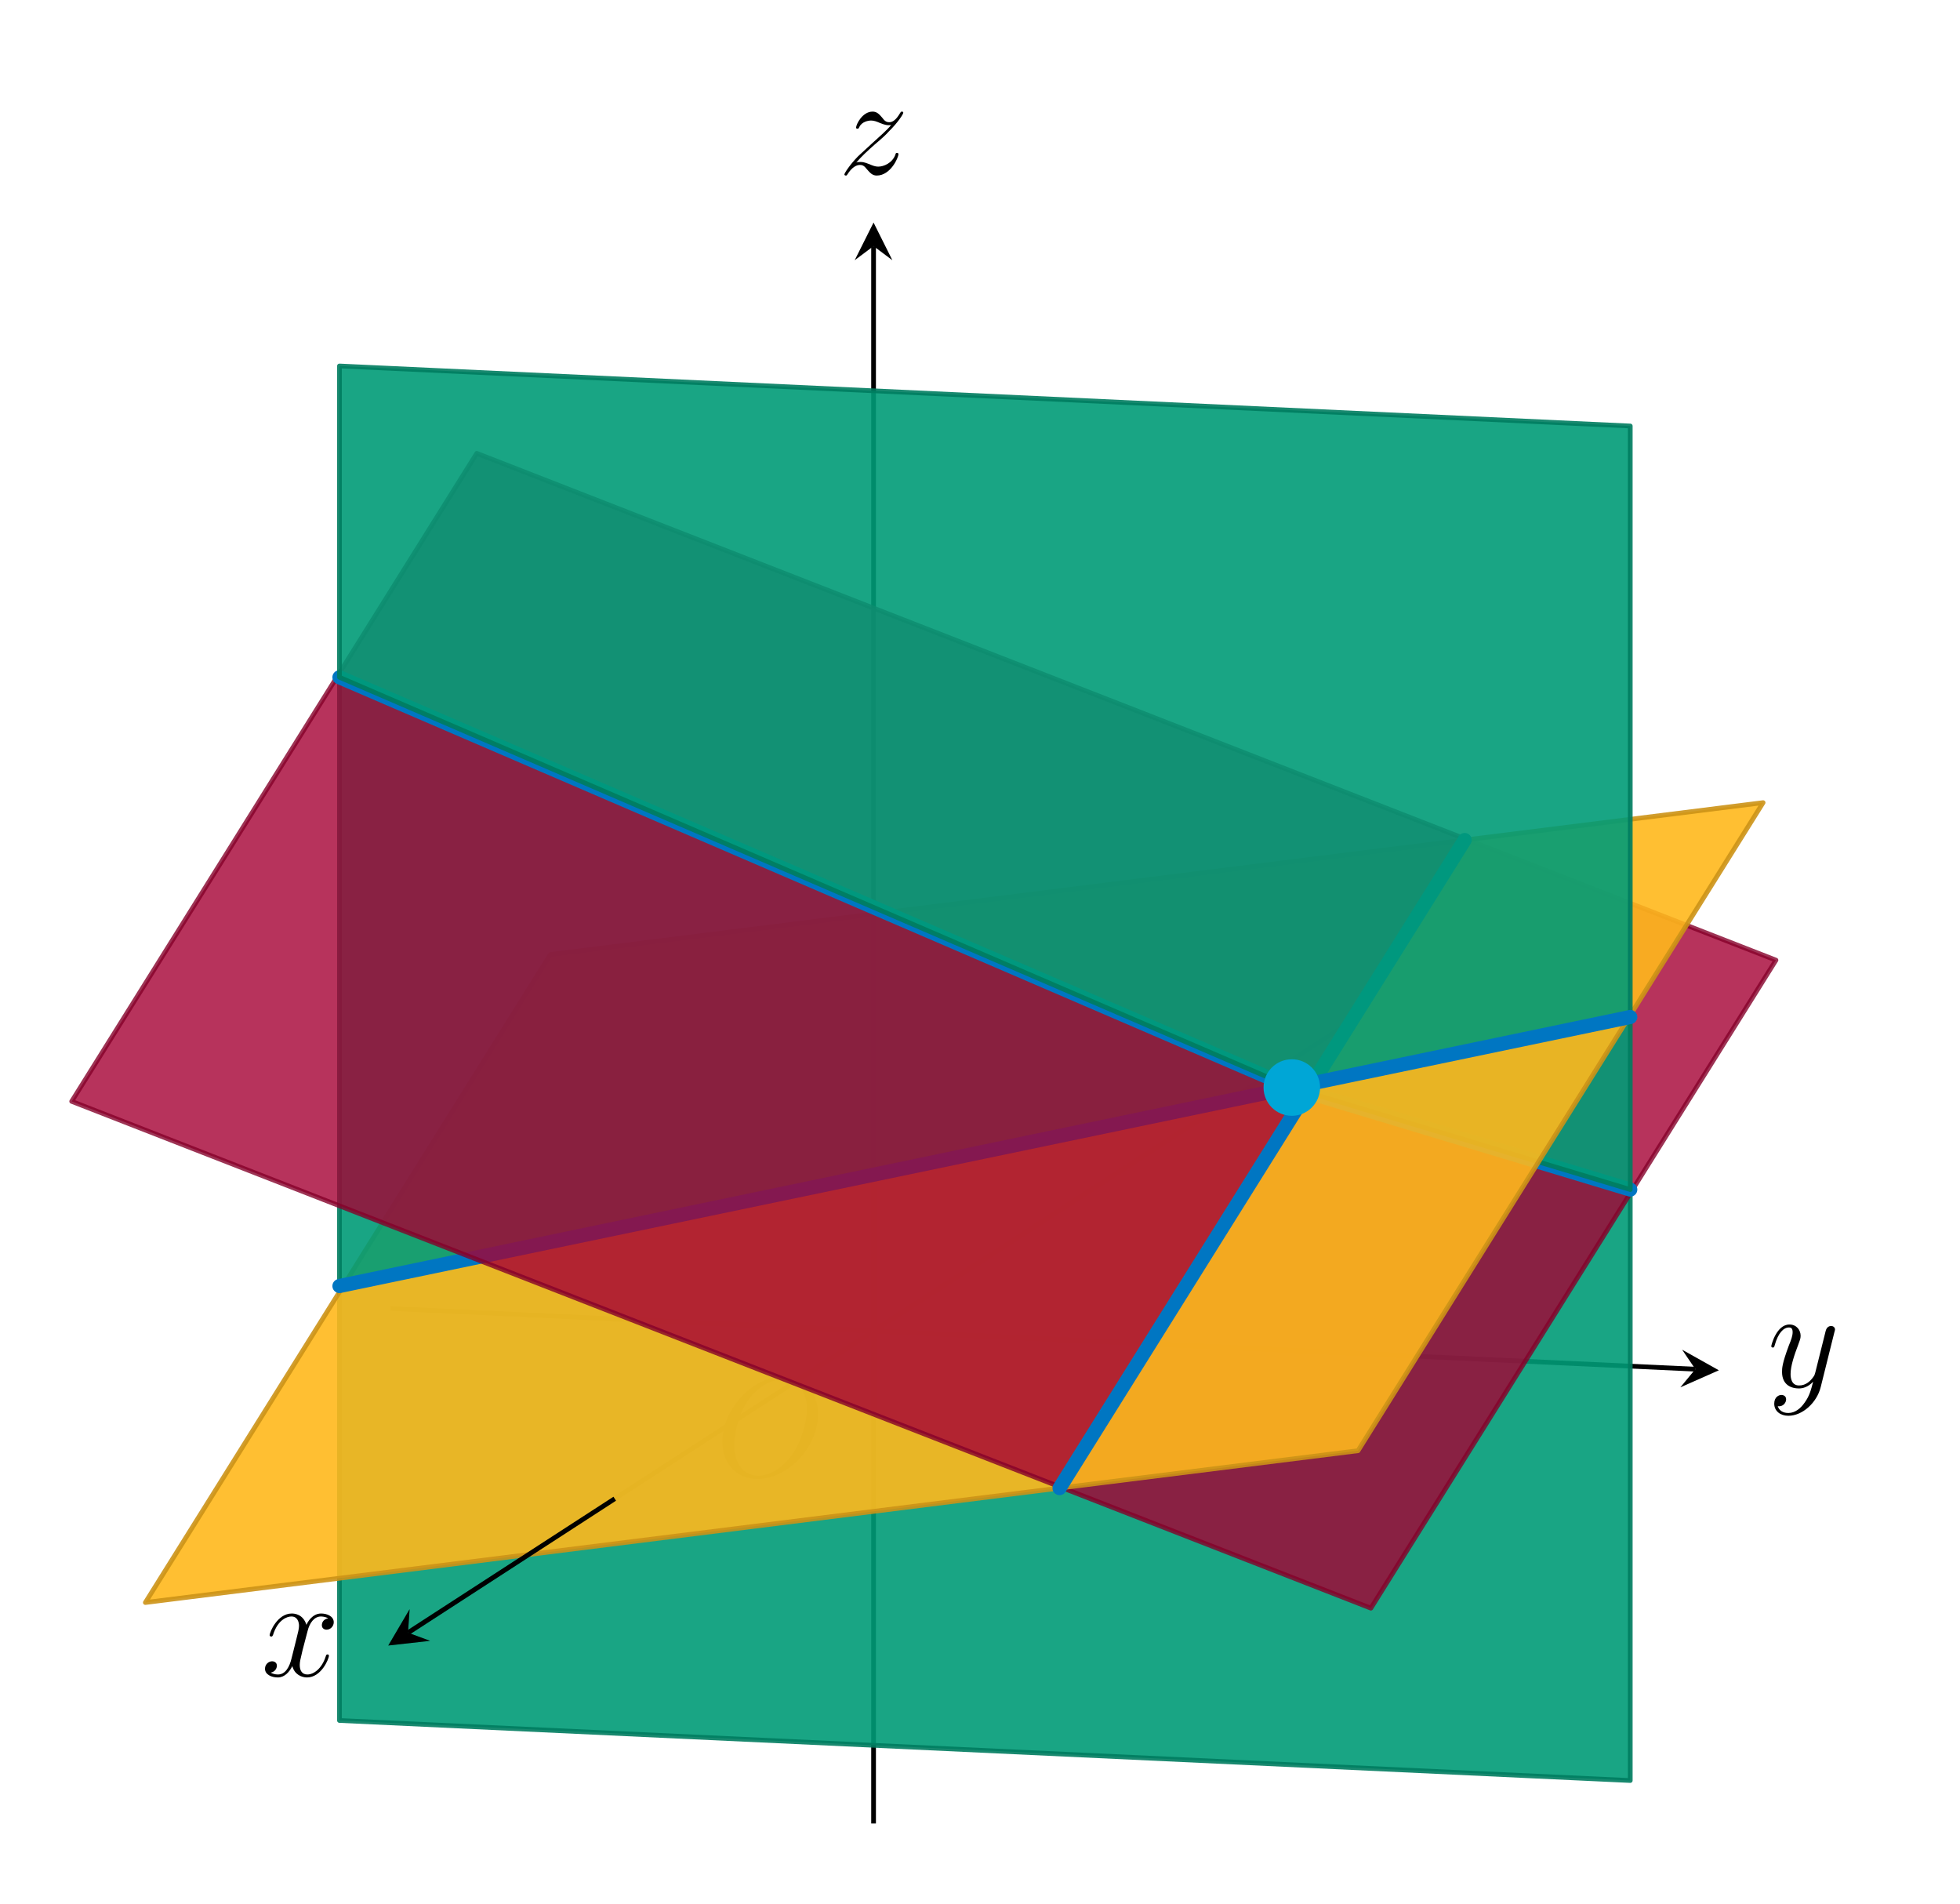 <?xml version="1.0" encoding="UTF-8"?>
<svg xmlns="http://www.w3.org/2000/svg" xmlns:xlink="http://www.w3.org/1999/xlink" width="164.798pt" height="160.059pt" viewBox="0 0 164.798 160.059" version="1.2">
<defs>
<g>
<symbol overflow="visible" id="glyph0-0">
<path style="stroke:none;" d=""/>
</symbol>
<symbol overflow="visible" id="glyph0-1">
<path style="stroke:none;" d="M 8.625 -5.203 C 8.625 -7.172 7.344 -8.375 5.688 -8.375 C 3.141 -8.375 0.578 -5.641 0.578 -2.891 C 0.578 -1.016 1.812 0.25 3.531 0.25 C 6.031 0.25 8.625 -2.359 8.625 -5.203 Z M 3.609 -0.031 C 2.625 -0.031 1.594 -0.734 1.594 -2.594 C 1.594 -3.672 1.984 -5.453 2.953 -6.641 C 3.828 -7.688 4.828 -8.109 5.625 -8.109 C 6.672 -8.109 7.688 -7.344 7.688 -5.641 C 7.688 -4.578 7.234 -2.922 6.438 -1.797 C 5.562 -0.578 4.484 -0.031 3.609 -0.031 Z M 3.609 -0.031 "/>
</symbol>
<symbol overflow="visible" id="glyph0-2">
<path style="stroke:none;" d="M 5.641 -4.844 C 5.25 -4.781 5.109 -4.5 5.109 -4.266 C 5.109 -3.984 5.344 -3.891 5.5 -3.891 C 5.859 -3.891 6.109 -4.203 6.109 -4.516 C 6.109 -5.016 5.547 -5.25 5.047 -5.25 C 4.312 -5.25 3.906 -4.531 3.812 -4.297 C 3.531 -5.203 2.797 -5.25 2.578 -5.25 C 1.375 -5.25 0.719 -3.688 0.719 -3.422 C 0.719 -3.375 0.766 -3.312 0.859 -3.312 C 0.953 -3.312 0.969 -3.391 1 -3.438 C 1.406 -4.75 2.203 -5 2.547 -5 C 3.078 -5 3.188 -4.5 3.188 -4.219 C 3.188 -3.953 3.109 -3.688 2.969 -3.109 L 2.562 -1.484 C 2.391 -0.766 2.047 -0.125 1.422 -0.125 C 1.359 -0.125 1.062 -0.125 0.812 -0.281 C 1.234 -0.359 1.328 -0.719 1.328 -0.859 C 1.328 -1.094 1.156 -1.234 0.922 -1.234 C 0.641 -1.234 0.328 -0.984 0.328 -0.609 C 0.328 -0.109 0.891 0.125 1.406 0.125 C 1.969 0.125 2.375 -0.328 2.625 -0.828 C 2.812 -0.125 3.406 0.125 3.859 0.125 C 5.062 0.125 5.703 -1.438 5.703 -1.703 C 5.703 -1.766 5.656 -1.812 5.594 -1.812 C 5.484 -1.812 5.469 -1.75 5.438 -1.656 C 5.109 -0.609 4.422 -0.125 3.891 -0.125 C 3.469 -0.125 3.25 -0.422 3.25 -0.922 C 3.25 -1.172 3.297 -1.375 3.484 -2.156 L 3.906 -3.766 C 4.078 -4.484 4.484 -5 5.031 -5 C 5.047 -5 5.391 -5 5.641 -4.844 Z M 5.641 -4.844 "/>
</symbol>
<symbol overflow="visible" id="glyph0-3">
<path style="stroke:none;" d="M 3.125 1.328 C 2.812 1.781 2.344 2.188 1.766 2.188 C 1.609 2.188 1.047 2.172 0.875 1.609 C 0.906 1.625 0.969 1.625 0.984 1.625 C 1.344 1.625 1.578 1.312 1.578 1.047 C 1.578 0.766 1.359 0.672 1.172 0.672 C 0.984 0.672 0.578 0.828 0.578 1.406 C 0.578 2.016 1.078 2.422 1.766 2.422 C 2.953 2.422 4.156 1.328 4.484 0.016 L 5.641 -4.625 C 5.656 -4.688 5.688 -4.75 5.688 -4.828 C 5.688 -5 5.547 -5.125 5.359 -5.125 C 5.25 -5.125 5 -5.078 4.906 -4.719 L 4.031 -1.219 C 3.969 -1.016 3.969 -0.984 3.875 -0.859 C 3.641 -0.516 3.25 -0.125 2.672 -0.125 C 2.016 -0.125 1.953 -0.766 1.953 -1.094 C 1.953 -1.766 2.266 -2.688 2.594 -3.547 C 2.719 -3.891 2.797 -4.062 2.797 -4.297 C 2.797 -4.797 2.438 -5.25 1.859 -5.25 C 0.766 -5.25 0.328 -3.516 0.328 -3.422 C 0.328 -3.375 0.375 -3.312 0.453 -3.312 C 0.562 -3.312 0.578 -3.359 0.625 -3.531 C 0.906 -4.531 1.359 -5 1.812 -5 C 1.922 -5 2.125 -5 2.125 -4.609 C 2.125 -4.297 2 -3.953 1.812 -3.5 C 1.234 -1.953 1.234 -1.562 1.234 -1.266 C 1.234 -0.141 2.047 0.125 2.641 0.125 C 2.984 0.125 3.406 0.016 3.828 -0.422 L 3.844 -0.422 C 3.656 0.281 3.547 0.75 3.125 1.328 Z M 3.125 1.328 "/>
</symbol>
<symbol overflow="visible" id="glyph0-4">
<path style="stroke:none;" d="M 1.516 -0.969 C 2.016 -1.547 2.438 -1.922 3.031 -2.453 C 3.75 -3.062 4.062 -3.359 4.219 -3.547 C 5.047 -4.359 5.469 -5.047 5.469 -5.156 C 5.469 -5.25 5.375 -5.25 5.344 -5.25 C 5.266 -5.25 5.25 -5.203 5.188 -5.109 C 4.891 -4.609 4.609 -4.359 4.297 -4.359 C 4.047 -4.359 3.906 -4.453 3.688 -4.75 C 3.438 -5.047 3.234 -5.25 2.891 -5.25 C 2.016 -5.25 1.5 -4.156 1.5 -3.906 C 1.5 -3.875 1.516 -3.812 1.609 -3.812 C 1.719 -3.812 1.719 -3.859 1.766 -3.938 C 1.969 -4.406 2.531 -4.5 2.766 -4.5 C 3.016 -4.5 3.25 -4.406 3.5 -4.297 C 3.953 -4.109 4.141 -4.109 4.25 -4.109 C 4.344 -4.109 4.391 -4.109 4.453 -4.125 C 4.062 -3.656 3.406 -3.094 2.875 -2.609 L 1.672 -1.5 C 0.953 -0.766 0.516 -0.062 0.516 0.031 C 0.516 0.094 0.578 0.125 0.641 0.125 C 0.719 0.125 0.719 0.109 0.812 -0.031 C 1 -0.328 1.375 -0.766 1.812 -0.766 C 2.062 -0.766 2.188 -0.688 2.422 -0.391 C 2.656 -0.125 2.859 0.125 3.234 0.125 C 4.406 0.125 5.062 -1.391 5.062 -1.672 C 5.062 -1.719 5.047 -1.781 4.938 -1.781 C 4.844 -1.781 4.828 -1.734 4.797 -1.609 C 4.531 -0.922 3.828 -0.625 3.359 -0.625 C 3.109 -0.625 2.875 -0.719 2.625 -0.828 C 2.156 -1.016 2.016 -1.016 1.859 -1.016 C 1.75 -1.016 1.609 -1.016 1.516 -0.969 Z M 1.516 -0.969 "/>
</symbol>
</g>
</defs>
<g id="surface1">
<path style="fill:none;stroke-width:0.399;stroke-linecap:butt;stroke-linejoin:miter;stroke:rgb(0%,0%,0%);stroke-opacity:1;stroke-miterlimit:10;" d="M 40.854 39.751 L -39.565 -12.362 " transform="matrix(0.994,0,0,-0.994,73.639,124.956)"/>
<path style=" stroke:none;fill-rule:nonzero;fill:rgb(0%,0%,0%);fill-opacity:1;" d="M 32.645 138.324 L 36.164 137.93 L 34.305 137.246 L 34.441 135.27 "/>
<path style="fill:none;stroke-width:0.399;stroke-linecap:butt;stroke-linejoin:miter;stroke:rgb(0%,0%,0%);stroke-opacity:1;stroke-miterlimit:10;" d="M -41.046 15.052 L 69.313 9.921 " transform="matrix(0.994,0,0,-0.994,73.639,124.956)"/>
<path style=" stroke:none;fill-rule:nonzero;fill:rgb(0%,0%,0%);fill-opacity:1;" d="M 144.523 115.188 L 141.434 113.457 L 142.547 115.094 L 141.285 116.621 "/>
<path style="fill:none;stroke-width:0.399;stroke-linecap:butt;stroke-linejoin:miter;stroke:rgb(0%,0%,0%);stroke-opacity:1;stroke-miterlimit:10;" d="M -0.19 -28.499 L -0.19 104.882 " transform="matrix(0.994,0,0,-0.994,73.639,124.956)"/>
<path style=" stroke:none;fill-rule:nonzero;fill:rgb(0%,0%,0%);fill-opacity:1;" d="M 73.449 18.707 L 71.863 21.875 L 73.449 20.688 L 75.031 21.875 "/>
<g style="fill:rgb(0%,0%,0%);fill-opacity:1;">
  <use xlink:href="#glyph0-1" x="60.155" y="124.079"/>
</g>
<path style="fill-rule:nonzero;fill:rgb(0%,60.782%,46.666%);fill-opacity:0.9;stroke-width:0.399;stroke-linecap:butt;stroke-linejoin:round;stroke:rgb(0%,48.624%,37.331%);stroke-opacity:0.9;stroke-miterlimit:1;" d="M -45.369 -19.788 L 63.817 -24.865 L 63.817 25.111 L 35.188 33.74 L -45.369 16.954 Z M -45.369 -19.788 " transform="matrix(0.994,0,0,-0.994,73.639,124.956)"/>
<path style="fill-rule:nonzero;fill:rgb(100%,72.156%,10.979%);fill-opacity:0.9;stroke-width:0.399;stroke-linecap:butt;stroke-linejoin:round;stroke:rgb(79.999%,57.724%,8.783%);stroke-opacity:0.9;stroke-miterlimit:10;" d="M -27.526 44.993 L -61.789 -9.812 L 15.542 -0.134 L 49.809 54.67 Z M -27.526 44.993 " transform="matrix(0.994,0,0,-0.994,73.639,124.956)"/>
<path style="fill-rule:nonzero;fill:rgb(0%,60.782%,46.666%);fill-opacity:0.9;stroke-width:0.399;stroke-linecap:butt;stroke-linejoin:round;stroke:rgb(0%,48.624%,37.331%);stroke-opacity:0.9;stroke-miterlimit:1;" d="M 35.188 33.74 L -45.369 16.954 L -45.369 68.434 Z M 35.188 33.74 " transform="matrix(0.994,0,0,-0.994,73.639,124.956)"/>
<path style="fill:none;stroke-width:1.196;stroke-linecap:round;stroke-linejoin:miter;stroke:rgb(0%,46.274%,76.076%);stroke-opacity:1;stroke-miterlimit:10;" d="M -45.369 16.954 L 35.188 33.74 " transform="matrix(0.994,0,0,-0.994,73.639,124.956)"/>
<path style="fill-rule:nonzero;fill:rgb(64.705%,0%,20.389%);fill-opacity:0.8;stroke-width:0.399;stroke-linecap:butt;stroke-linejoin:round;stroke:rgb(51.764%,0%,16.312%);stroke-opacity:0.8;stroke-miterlimit:10;" d="M -33.754 87.373 L -68.02 32.569 L 41.876 -10.291 L 76.142 44.513 Z M -33.754 87.373 " transform="matrix(0.994,0,0,-0.994,73.639,124.956)"/>
<path style="fill:none;stroke-width:1.196;stroke-linecap:round;stroke-linejoin:miter;stroke:rgb(0%,46.274%,76.076%);stroke-opacity:1;stroke-miterlimit:10;" d="M -45.369 68.434 L 35.188 33.74 L 63.817 25.111 " transform="matrix(0.994,0,0,-0.994,73.639,124.956)"/>
<path style="fill-rule:nonzero;fill:rgb(0%,60.782%,46.666%);fill-opacity:0.9;stroke-width:0.399;stroke-linecap:butt;stroke-linejoin:round;stroke:rgb(0%,48.624%,37.331%);stroke-opacity:0.9;stroke-miterlimit:1;" d="M 35.188 33.74 L 63.817 25.111 L 63.817 39.704 Z M 35.188 33.74 " transform="matrix(0.994,0,0,-0.994,73.639,124.956)"/>
<path style="fill-rule:nonzero;fill:rgb(100%,72.156%,10.979%);fill-opacity:0.9;stroke-width:0.399;stroke-linecap:butt;stroke-linejoin:round;stroke:rgb(79.999%,57.724%,8.783%);stroke-opacity:0.9;stroke-miterlimit:10;" d="M 49.809 54.67 L 15.542 -0.134 L 40.787 3.025 L 75.054 57.833 Z M 49.809 54.67 " transform="matrix(0.994,0,0,-0.994,73.639,124.956)"/>
<path style="fill:none;stroke-width:1.196;stroke-linecap:round;stroke-linejoin:miter;stroke:rgb(0%,46.274%,76.076%);stroke-opacity:1;stroke-miterlimit:10;" d="M 49.809 54.67 L 15.542 -0.134 " transform="matrix(0.994,0,0,-0.994,73.639,124.956)"/>
<path style="fill-rule:nonzero;fill:rgb(0%,60.782%,46.666%);fill-opacity:0.9;stroke-width:0.399;stroke-linecap:butt;stroke-linejoin:round;stroke:rgb(0%,48.624%,37.331%);stroke-opacity:0.9;stroke-miterlimit:1;" d="M 35.188 33.74 L 63.817 39.704 L 63.817 89.684 L -45.369 94.76 L -45.369 68.434 Z M 35.188 33.74 " transform="matrix(0.994,0,0,-0.994,73.639,124.956)"/>
<path style="fill:none;stroke-width:1.196;stroke-linecap:round;stroke-linejoin:miter;stroke:rgb(0%,46.274%,76.076%);stroke-opacity:1;stroke-miterlimit:10;" d="M 63.817 39.704 L 35.188 33.74 " transform="matrix(0.994,0,0,-0.994,73.639,124.956)"/>
<path style="fill:none;stroke-width:0.399;stroke-linecap:butt;stroke-linejoin:miter;stroke:rgb(0%,0%,0%);stroke-opacity:1;stroke-miterlimit:10;" d="M -22.084 -1.034 L -39.565 -12.362 " transform="matrix(0.994,0,0,-0.994,73.639,124.956)"/>
<path style=" stroke:none;fill-rule:nonzero;fill:rgb(0%,0%,0%);fill-opacity:1;" d="M 32.645 138.324 L 36.164 137.93 L 34.305 137.246 L 34.441 135.27 "/>
<path style="fill-rule:nonzero;fill:rgb(0%,65.099%,83.922%);fill-opacity:1;stroke-width:0.797;stroke-linecap:butt;stroke-linejoin:miter;stroke:rgb(0%,65.099%,83.922%);stroke-opacity:1;stroke-miterlimit:10;" d="M 37.18 33.74 C 37.18 34.84 36.288 35.732 35.188 35.732 C 34.088 35.732 33.196 34.84 33.196 33.74 C 33.196 32.639 34.088 31.747 35.188 31.747 C 36.288 31.747 37.18 32.639 37.18 33.74 Z M 37.18 33.74 " transform="matrix(0.994,0,0,-0.994,73.639,124.956)"/>
<g style="fill:rgb(0%,0%,0%);fill-opacity:1;">
  <use xlink:href="#glyph0-2" x="21.953" y="140.883"/>
</g>
<g style="fill:rgb(0%,0%,0%);fill-opacity:1;">
  <use xlink:href="#glyph0-3" x="148.601" y="116.589"/>
</g>
<g style="fill:rgb(0%,0%,0%);fill-opacity:1;">
  <use xlink:href="#glyph0-4" x="70.48" y="14.632"/>
</g>
</g>
</svg>
